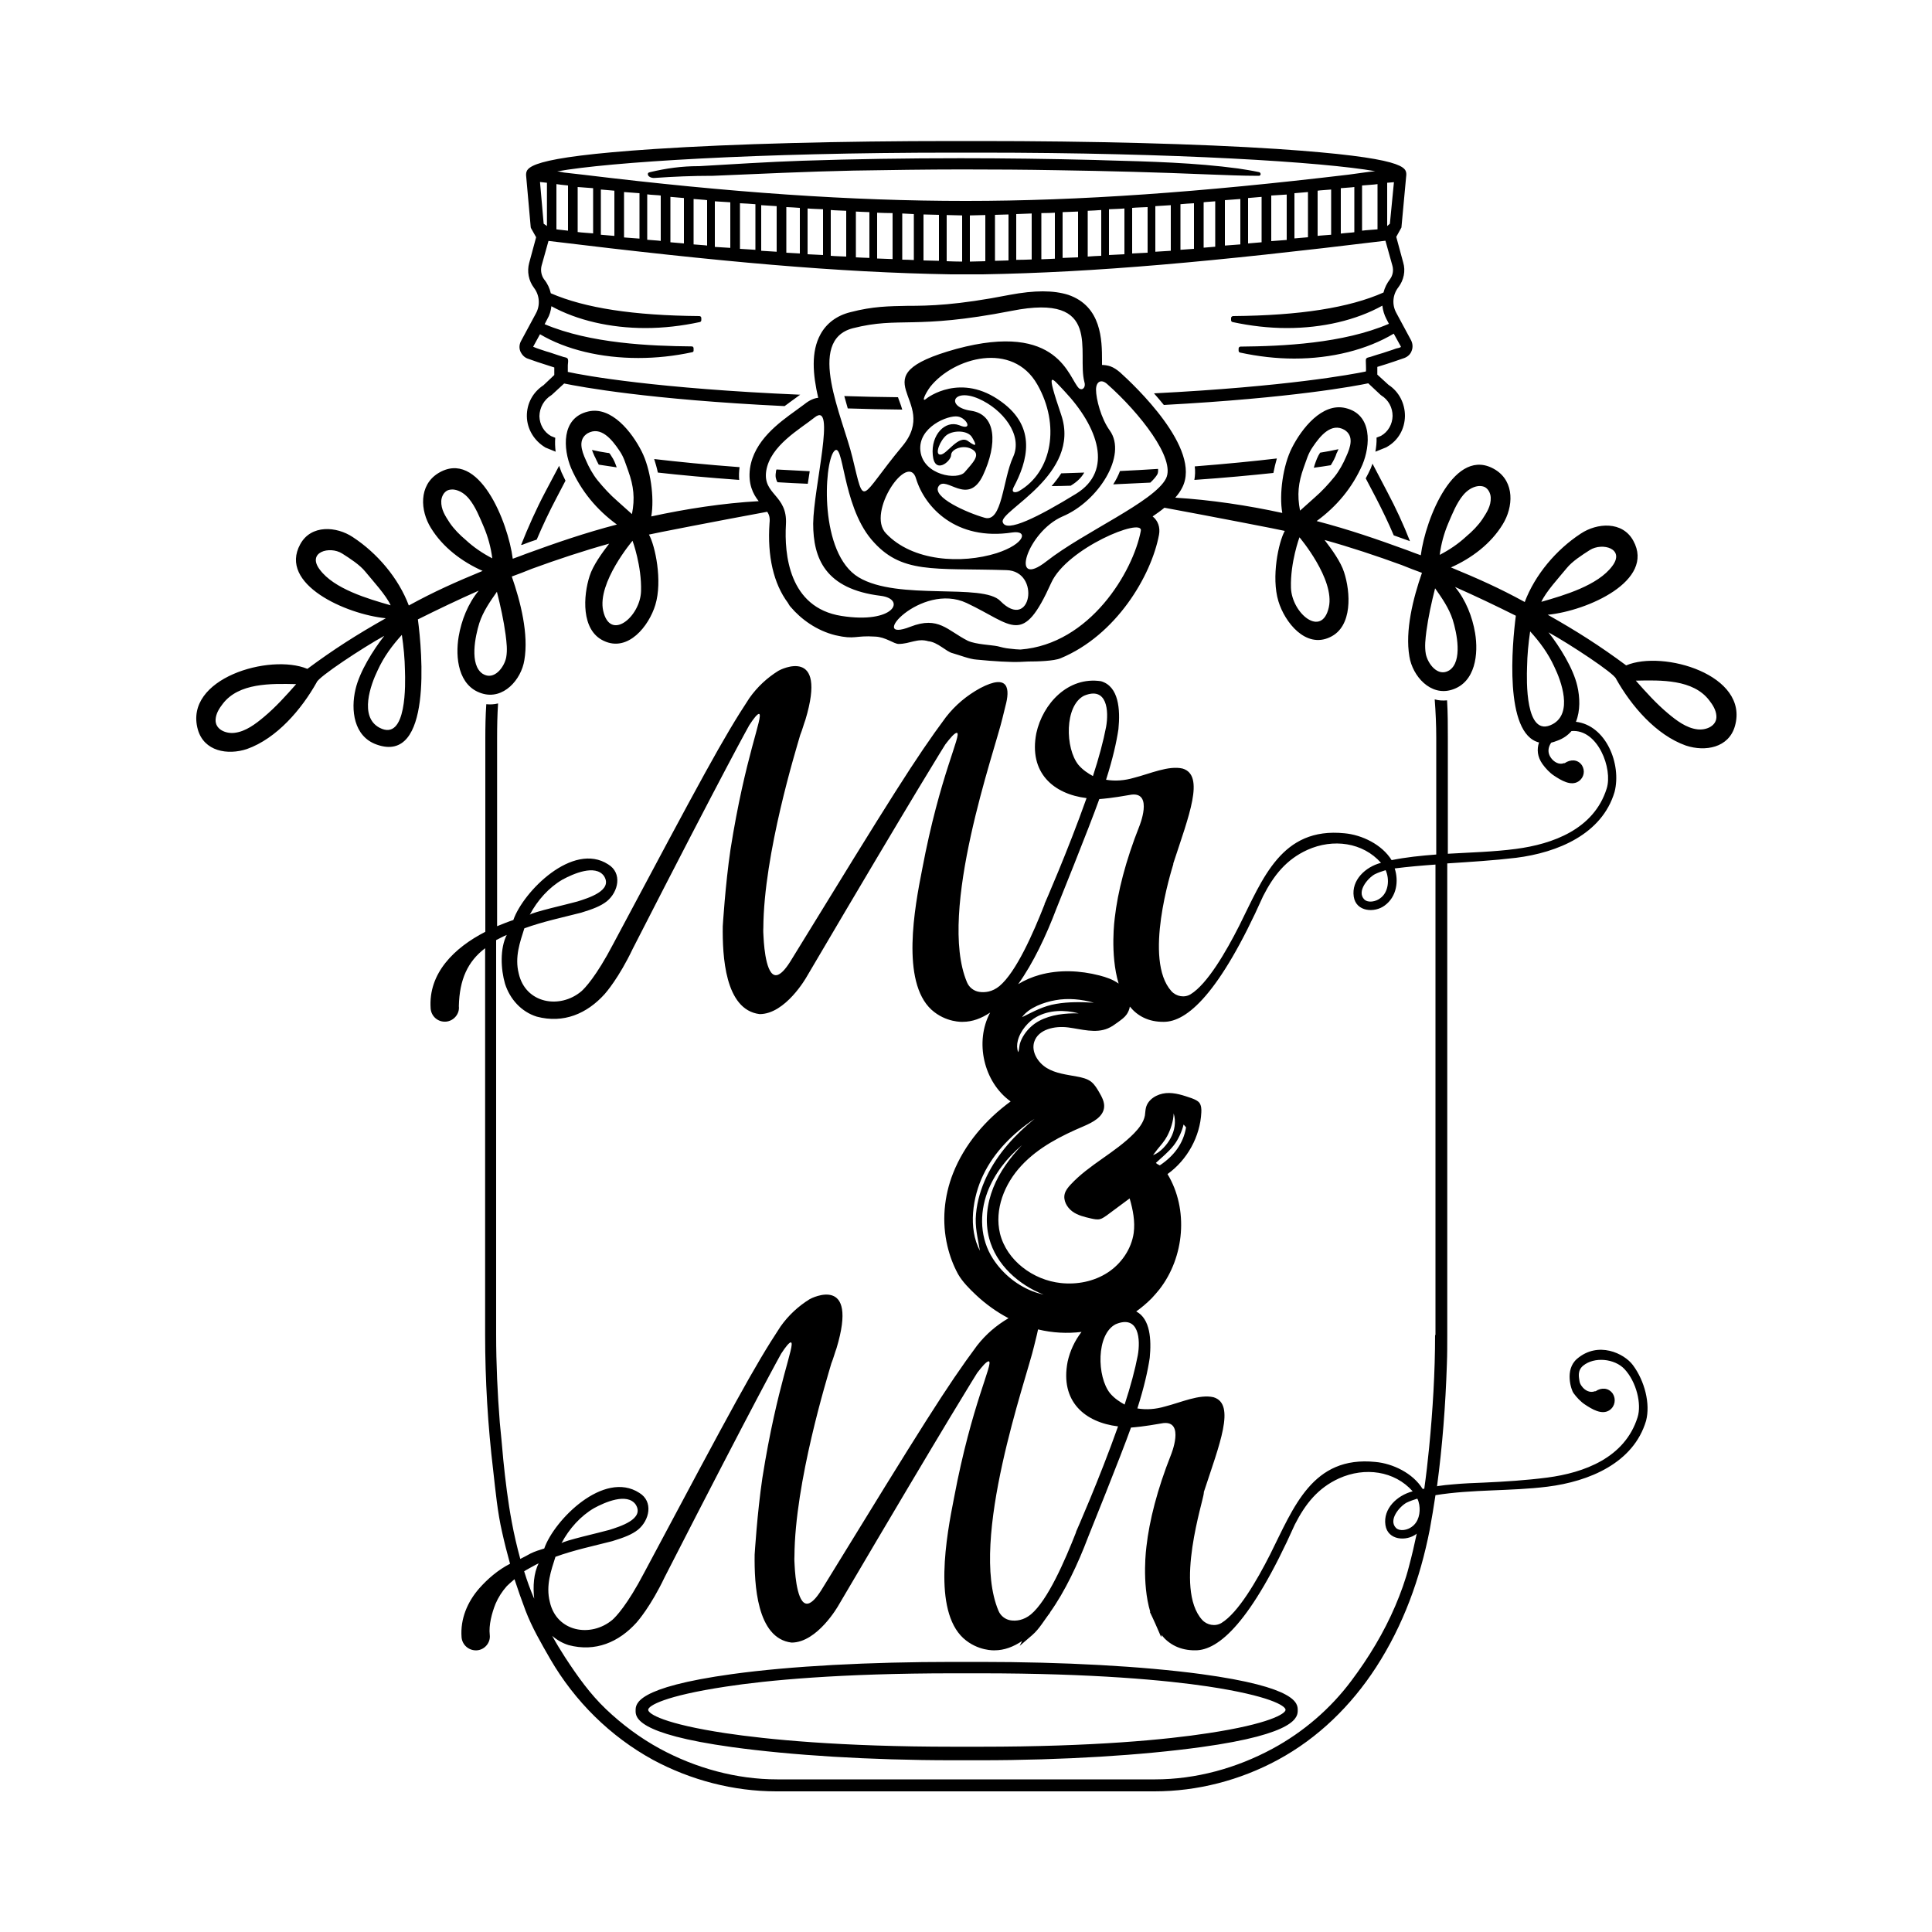 <?xml version="1.0" encoding="utf-8"?>
<!-- Generator: Adobe Illustrator 19.1.0, SVG Export Plug-In . SVG Version: 6.00 Build 0)  -->
<svg version="1.1" id="Layer_1" xmlns="http://www.w3.org/2000/svg" xmlns:xlink="http://www.w3.org/1999/xlink" x="0px" y="0px"
	 width="1000px" height="1000px" viewBox="0 0 1000 1000" style="enable-background:new 0 0 1000 1000;" xml:space="preserve">
<path d="M382.8,241.8c-0.3,2.3-0.4,4.5-0.2,6.6c-16.5-1.2-30.5-2.5-42.1-3.8c-0.5-2.4-1.2-4.8-1.9-7
	C350.7,239,365.4,240.5,382.8,241.8z M561.2,244.6c-3.9,0.1-7.9,0.3-11.9,0.4c-1.5,2.3-3.2,4.5-5,6.6c3.4,0,6.7-0.1,9.9-0.2
	c0.1-0.1,0.2-0.1,0.3-0.2C557.6,249.3,559.8,247.1,561.2,244.6z M595.4,249.8c1.7-1.6,3-3.1,3.7-4.4c0.3-0.7,0.4-1.6,0.3-2.7
	c-6.3,0.4-12.9,0.8-19.7,1.1c-0.9,2.4-2.1,4.7-3.5,6.9C582.9,250.4,589.2,250.1,595.4,249.8z M401.6,244.5c-0.4,2.2,0,3.6,0.8,5.1
	c5,0.3,10.3,0.6,15.7,0.8c0.3-1.7,0.5-3.4,0.8-5.1c0.1-0.4,0.1-0.9,0.2-1.4c-6-0.3-11.7-0.6-17.2-0.9
	C401.7,243.5,401.6,244,401.6,244.5z M691.9,234.4l0.1-0.1c0.3-0.7,0.6-1.3,0.8-1.8c-3.1,0.7-6.3,1.3-9.5,1.8
	c-1.4,2.1-2,3.9-2.9,6.5c-0.1,0.4-0.2,0.9-0.4,1.3c3.3-0.4,6.2-0.9,8.8-1.3C690,238.9,691.2,236.7,691.9,234.4z M898,375.8
	c-3.2,11.3-15.4,13.4-25.4,10.1c-15.5-5.5-28.3-20.6-36.1-34.5c-0.8-2.8-24.1-18.1-35-24.1c5.8,7.4,12.8,18.6,14.9,27.7
	c1.4,6,1.6,12.9-0.7,18.6c15.5,1.8,23.7,21.8,20,36.3c-6.5,21.9-29.5,31.4-51,34.1c-11.8,1.4-23.6,2.1-35.6,2.9v243.9
	c0,5.1,0,10.2-0.2,15.4c-0.7,21.1-2.3,42.2-5.1,63.1c0.1,0,0.3,0,0.3-0.1c2.6-0.4,5.3-0.7,8-0.9c5.3-0.5,10.6-0.7,15.8-0.9
	c11-0.5,22-1.2,32.9-2.6c19.1-2.5,40.2-10.2,46.8-31.2c2.2-6.9-0.6-18.4-6.8-25c-5.1-5.4-15.6-6.5-21.4-1.7
	c-3.1,2.6-2.1,6.1-1.9,7.7c0.1,1,0.5,2,1.3,3c1.5,2.1,4.2,3.5,6.7,2.5c0.2,0,0.2,0,0.4,0c2.9-2,6.7-1.9,8.9,1.3
	c1.7,2.7,1.2,6.5-1.7,8.5c-4,2.7-9.2-0.6-12.7-2.9c-2.3-1.5-4.4-3.8-6-6c-1-1.3-4.8-12,1.9-17.7c10.9-9.3,24.4-2.8,28.9,3.3
	c6.1,8.2,9.1,20,6.8,28.8c-6.5,21.9-29.5,31.4-51,34.1c-19.2,2.4-38.9,1.3-58,4.4c-0.9,6-1.9,12-3,18c-5,25.3-13.6,49.2-27.7,71
	c-12.9,19.9-30,36.7-50.9,48c-19.6,10.6-41.7,16.3-63.8,16.3H401.8c-22.1,0-44.3-5.8-63.8-16.3c-22.1-12.1-40.5-30.3-53.2-52.2
	c-4.7-8.2-9.4-16.2-12.8-25.1c-2-5.3-3.9-10.7-5.7-16.2c-1.8,1.5-3.3,2.9-4,3.6c-2.4,2.7-4.4,5.8-5.8,9.1c-1.9,4.7-3.6,11.1-3,16.1
	c0.5,4-2.6,7.7-6.6,8c-4.2,0.3-7.7-2.8-8-6.8c-0.7-9.4,3-18.2,9.1-25.2c4.4-5,9.9-9.7,16-12.8c-1.5-5.4-2.9-10.9-4.1-16.3
	c-2.4-10.4-3.4-21.2-4.6-31.8c-2.8-23.4-4.2-46.9-4.2-70.5v-200c-9,6.8-13.3,16.2-13.6,30c0.5,4-2.7,7.7-6.7,8
	c-4.2,0.3-7.6-2.8-7.9-6.8c-1.3-18.3,12.3-31.5,28.3-39.7V382.2c0-5.9,0.1-11.8,0.5-17.7c2.1,0.2,4.1,0.1,6.1-0.4
	c-0.4,6-0.5,12-0.5,18v97.3c3-1.2,5.6-2.3,8.4-3.2c5.1-14.7,30.8-40.7,49.1-28.8c7.4,4.5,5.3,14.2-0.7,19.1c-3.2,2.5-7.1,4-13.3,5.9
	c-9.7,2.5-19.8,4.6-29.4,8.1c-2.2,7-5.1,14.8-2.9,23.4c3.5,15.5,21.2,18.6,32.4,9.2c1.7-1.5,7.6-7.5,16.5-24.5
	c46.1-86.5,56.8-106.5,70.5-127.3c4.1-5.8,9.2-10.5,15-14.1c1.1-0.7,25.5-13,14,25.3c-0.9,2.4-1.6,5.2-2.7,7.9
	c-2.1,7.3-18.9,61.5-19.1,99.9c-0.1,1.5,0,3.1,0.1,4.7c0.3,6.2,1.7,22,7.6,19.5c2-0.9,4.2-3.3,7.3-8.5
	c51.3-83.6,63.9-103.8,79.5-124.8c4.9-6.3,10.8-11.2,17.7-15c15-7.9,15.5,0.5,13.1,9.3c-0.5,2-1,4-1.5,6.1
	c-3.8,16.5-33.8,100.3-18.4,136.8c1.1,2.7,3.6,4.6,6.4,5c2.8,0.4,6.6,0.1,10.4-3c8.7-7.3,17.5-27.4,23.4-42.4h-0.1
	c0,0,12.1-27.5,21.8-54.9c-17.1-2.1-30-13.1-26-33.6c3.3-15.2,16.4-29.5,33.5-26.9c9.2,2.7,10,14.6,9,24.8c-1,6.7-2.9,15.2-6.4,26.2
	c4.8,0.8,9.6,0.4,14.4-1c8.3-2.1,17.9-6.5,25.2-4.8c11.7,3.5,3.2,24.6-4.8,49.1v0.4c-1,3.4-15.6,49.5-1,65.7c2.5,2.8,6.8,3.6,10,1.6
	c8.6-5.3,18.2-21.8,25.1-35.4c12.3-24.6,21.9-51.2,54.5-47.9c9,0.8,19.4,5.8,24.4,13.9c7.4-1.5,15.1-2.3,23.1-2.9v-60.4
	c0-6.6-0.3-13.3-0.8-19.9c2.1,0.6,4.2,0.7,6.4,0.5c0.4,6.4,0.4,12.9,0.4,19.4v60c12-0.7,23.9-1,35.2-2.5c19.1-2.5,40.4-10.2,47-31.2
	c3.3-10.3-4.6-31-18.2-29.8c-1.9,2.2-4.3,3.9-7.4,5c-1.1,0.4-2.1,0.8-3.1,1c-1.6,2.3-2.1,5.2-0.1,7.9c1.5,2.1,4.2,3.7,6.7,2.7
	c0.2,0,0.2,0,0.4,0c2.9-2,6.7-2.1,8.9,1.1c1.7,2.7,1.2,6.3-1.7,8.3c-4,2.7-9.2-0.6-12.7-2.9c-2.3-1.5-4.4-3.8-6-6
	c-2.7-3.8-3-7.7-1.8-11.2c-18.2-4.5-13.9-51.2-12-65.6c-10.4-5.2-20.9-10.2-31.5-14.9c5.6,6.7,9,15.5,10.4,23.8
	c1.8,10.7,0.3,25.6-12,29.4c-11.1,3.5-20.4-7.1-22-17.2c-2.3-13.4,1.9-30.1,6.5-43.3c-3.4-1.2-6.9-2.6-10.4-4
	c-12.8-4.7-27.3-9.5-40-13c3.7,4.8,8.4,11.3,10.1,16.7c3.3,10.1,4.6,28.1-7.3,33.6c-12.6,6-23.4-7.7-26.7-18.6
	c-3.8-12.5,0.1-30.7,3.3-36.4c-0.2-0.2-39.5-7.8-62.3-12c-1.8,1.5-3.9,3-6.1,4.5c2.8,2.2,4,5.7,3.3,9.5c-4,21.3-22.2,52-50.9,63.9
	c-3.5,1.5-12.3,1.7-16.8,1.7c-1.5,0-2.9,0.2-4.3,0.2c-4.7,0.2-13.5-0.3-22.5-1.2c-3.5-0.2-9-2.4-12.3-3.3c-3.4-0.8-7.6-5.7-12.6-6.2
	c-5.7-1.7-9.5,1.4-15.4,1.4c-2.4,0-6.7-3.6-12.1-3.8c-10.6-0.7-10.2,1.7-20.6-0.7c-9.7-2.4-17.8-8.3-23.2-14.7
	c-0.7-0.7-0.9-1.4-1.4-2.1c-7.4-9.9-10.7-24.2-9.5-41.2c0.3-2.7-0.1-4.3-1.2-5.9c-22.9,4.2-61,11.6-61.2,11.8
	c3.2,5.7,7.1,23.9,3.3,36.4c-3.3,10.9-14.1,24.6-26.7,18.6c-11.9-5.5-10.6-23.5-7.3-33.6c1.7-5.4,6.4-11.9,10.1-16.7
	c-12.7,3.5-27.2,8.3-40,13c-3.5,1.4-7,2.8-10.4,4c4.6,13.2,8.8,29.9,6.5,43.3c-1.6,10.1-10.9,20.7-22,17.2
	c-12.3-3.8-13.8-18.7-12-29.4c1.4-8.3,4.8-17.1,10.4-23.8c-10.6,4.7-21.1,9.7-31.5,14.9c2.2,16.5,7.5,75.1-21.3,64.8
	c-12-4.2-13.5-18-11-28.6c2.1-9.1,9.1-20.3,14.9-27.7c-10.9,6-34.2,21.3-35,24.1c-7.8,13.9-20.6,29-36.1,34.5
	c-10,3.3-22.2,1.2-25.4-10.1c-7.4-26.5,37.3-39.5,56.7-31.4c13.6-10.1,25.7-17.8,40.6-26.2c-20.5-2-55.7-17.6-44.3-38.3
	c5.6-10.3,18.8-9.3,27.2-3.7c12.7,8.3,23.7,21.3,29,35.4c13.1-7.2,24.4-12.2,38.2-17.9c-10.8-4.8-20.7-12.3-26.8-22.3
	c-5.5-8.9-6.3-21.9,3.7-28.2c21.1-13.1,36.3,25.4,38.7,44.2c2.5-0.9,4.7-1.7,7-2.6c15.6-5.7,30.4-10.8,46.9-15.1
	c-10.4-7.6-18.5-17.3-23.7-29.2c-4.1-9.8-5.3-26,8.8-29.3c12.1-2.9,22.7,10.7,27.7,20.6c4.6,9,6.7,23.9,5,33.7
	c17.9-3.9,37.3-6.9,55.6-7.9c-2.9-3.6-5.6-8.9-4.5-17c2.1-14.4,15.1-23.7,23.7-29.9c1.7-1.2,3.3-2.4,4.5-3.3c2.6-2.1,5-3.1,7.1-3.3
	c-2.8-12.1-3.8-23.9,1.2-32.9c3.1-5.7,8.5-9.7,15.4-11.4c11.8-3.1,20.1-3.1,29.6-3.3c11.3,0,25.5-0.3,53-5.7
	c12.8-2.4,22.6-2.4,30.2,0c17.3,5.9,17.5,23.5,17.5,33.9v2.4c1,0,2.9,0.2,4.3,0.7c1.9,0.7,3.3,1.7,5,3.1
	c7.1,6.4,42.6,39.6,32.2,59.7c-0.9,1.8-2.1,3.5-3.6,5.2c18.2,1.1,37.6,4,55.4,7.9c-1.7-9.8,0.4-24.7,5-33.7
	c5-9.9,15.6-23.5,27.7-20.6c14.1,3.3,12.9,19.5,8.8,29.3c-5.2,11.9-13.3,21.6-23.7,29.2c16.5,4.3,31.3,9.4,46.9,15.1
	c2.3,0.9,4.5,1.7,7,2.6c2.4-18.8,17.6-57.3,38.7-44.2c10,6.3,9.2,19.3,3.7,28.2c-6.1,10-16,17.5-26.8,22.3
	c13.8,5.7,25.1,10.7,38.2,17.9c5.3-14.1,16.3-27.1,29-35.4c8.4-5.6,21.6-6.6,27.2,3.7c11.4,20.7-23.8,36.3-44.3,38.3
	c14.9,8.4,27,16.1,40.6,26.2C860.8,336.3,905.5,349.3,898,375.8z M153.3,354.1c-13.1-0.3-29.7-0.7-38,10.2c-1.8,2.3-3.5,5-3.7,8
	c-0.4,5.3,5.4,7.6,9.9,7c5.7-0.7,10.8-4.6,15.1-8.2C142.7,366,148.1,360,153.3,354.1z M202.2,313.3c-2.4-5.3-9.1-12.5-13.1-17.4
	c-2.8-3.5-7.9-6.8-12-9.4c-6.5-4.1-18.4-0.7-11.6,8.3C172.9,304.8,190.3,309.9,202.2,313.3z M209.6,347.1
	c-0.1-6.3-0.7-12.4-1.6-18.5c-5,5.5-9.3,11.3-12.5,18.3c-3.7,7.6-9.6,24,0.8,29.7C210.8,384.4,209.8,353.1,209.6,347.1z M254.8,289
	c-0.7-5.6-2.2-11.1-4.4-16.3c-2.1-4.9-4.3-10.5-7.7-14.6c-2-2.4-4.7-4.3-7.8-4.7c-1.1-0.1-2.2,0-3.2,0.4c-2,0.9-3.2,3.3-3.3,5.5
	c-0.2,4.4,2.1,7.8,4.3,11.2c2.3,3.4,5.3,6.4,8.4,9C245.2,283.3,249.8,286.4,254.8,289z M261.7,328.5c-1-7.4-2.6-14.7-4.5-22.2
	c-3.5,5-7.1,10.1-9.1,16.2c-2.1,6.7-5.3,21.7,1.8,26.3c5.9,3.6,11.1-3.5,12.1-8.5C262.7,336.4,262.2,332.5,261.7,328.5z
	 M319.5,259.3c2.5,2.3,5.2,4.6,7.6,6.8c1.6-8.2,0.9-14.5-1.9-22.3c-1.6-4.3-2.2-7.1-4.7-10.7c-3.9-5.8-9.6-12.7-16.4-8.8
	c-4.9,3.1-3.3,8.6-0.8,14c1.4,3.3,3.5,7.2,6,10.3C312.4,252.4,315.8,256.1,319.5,259.3z M327.4,279.9c0,0-18.4,21.7-15.2,36.2
	c3.6,16.2,19.2,3.1,19.6-10.1C332.2,292.9,327.4,279.9,327.4,279.9z M441.2,236.7c6.6,27,3.3,21.3,25.8-5.7
	c20.7-24.8-25-35.7,28-50.4c53.3-14.4,58.1,15.4,63.5,20.4c1.9,1.4,3.6-0.7,2.8-3.2c-4.1-15.1,9.9-46.4-37.7-36.9
	c-50.7,9.9-57.8,2.8-82.2,9C417,176.3,436.2,215.9,441.2,236.7z M508.8,246c-7.8,16.4-19.2-0.2-23,5.7c-3.6,5.6,14.7,13.7,23.9,16.3
	c9.1,2.6,9.3-19.9,14.7-31.5c5.2-11.4-5.5-24.7-17.8-30.1c-13.5-5.9-17.3,4.3-4,6.2C515.7,214.5,516.4,229.7,508.8,246z
	 M503.1,226.3c-2.1-3.5-9.2-3.8-13-1.2c-3.5,2.6-6.6,10.4-3.3,10.2c3.3,0,9.4-10.7,14.4-6.9C505.7,231.7,505.5,230.3,503.1,226.3z
	 M527.4,254.2c17.3-10,21.4-34.4,9.5-55.2c-12.8-22.5-43.3-14-55.4,1.2c-2.8,3.8-4.7,8.3-2.1,6.2c0.5-0.5,18-13.9,39,1.6
	c18.3,13.3,13.5,30.6,6.2,44.3C523.4,254.7,525,255.4,527.4,254.2z M476.4,233.4c1.4,12.6,19.4,15.4,23,10.9c3.8-4.5,8.5-8.8,4-11.6
	c-4.5-2.9-11.1-0.3-11.1,2.8c0,3.3-8.6,10.4-9.5,0c-1-10.4,6.4-18.2,13.7-15.4c7.4,3.1,3.8-3.8-0.7-4.5
	C490.8,214.7,475,221.1,476.4,233.4z M474.2,247.9c-4-14.7-26,17.5-15.6,28.2c13.7,14.5,39.1,15.9,57.3,10.2
	c14.7-4.8,16.4-11.9,8.1-10.7C494.8,280.1,478.7,262.5,474.2,247.9z M557.1,255.5c19.2-11.9,11.4-34.4-6.1-53
	c-6.9-7.3-10-12.1-1.7,12.3c10.4,30.8-32,49.5-30.3,55.4C520.6,276.1,537.7,267.4,557.1,255.5z M444.4,298.8
	c20.4,12.3,64.4,2.8,73.4,12.3c15.9,16.1,21.1-15.6,3.1-16c-37.9-1.2-54.5,2.3-69.9-15.9c-15.4-18.3-14.2-52.1-19.4-45.5
	C426.4,240.3,424,286.5,444.4,298.8z M455.9,308.4c-28.8-3.5-35-19.4-35-37.4c0.2-18.7,12.1-64.1,0.7-54.9c-7.5,6-22.9,14.5-25,27.6
	c-1.9,12.5,11.1,12.3,10.2,27.7c-0.9,15.4,1.5,43.1,28.7,47.4C462.8,323.1,469.2,310.1,455.9,308.4z M544.1,301.7
	c-14.9,33.1-19.6,21.8-43.8,10.4c-23.7-11.1-52.1,21.3-29.1,12.3c14.6-5.7,19.1,1.9,29.8,7.3c4.3,1.9,12.1,2.1,15.4,2.8
	c1.9,0.5,3.8,1,5.9,1.2c2.4,0.3,4.7,0.5,5.9,0.5c36-2.8,58.3-40.3,62.3-61.5C591.7,267.6,552.2,283.7,544.1,301.7z M573.2,198.9
	c-3.1-2.9-5.9-1.5-5.9,2.8c0,4.8,2.6,14.9,7.1,21.1c9.2,12.8-5.9,36.7-24.4,44.5c-18.5,8-27.7,38.4-8.3,23.2s55.7-30.8,61.8-42.8
	C608.7,237.5,589.8,213.6,573.2,198.9z M672.9,264.3c2.4-2.2,5.1-4.5,7.6-6.8c3.7-3.2,7.1-6.9,10.2-10.7c2.5-3.1,4.6-7,6-10.3
	c2.5-5.4,4.1-10.9-0.8-14c-6.8-3.9-12.5,3-16.4,8.8c-2.5,3.6-3.1,6.4-4.7,10.7C672,249.8,671.3,256.1,672.9,264.3z M672.6,278.1
	c0,0-4.8,13-4.4,26.1c0.4,13.2,16,26.3,19.6,10.1C691,299.8,672.6,278.1,672.6,278.1z M745.2,287.2c5-2.6,9.6-5.7,13.7-9.5
	c3.1-2.6,6.1-5.6,8.4-9c2.2-3.4,4.5-6.8,4.3-11.2c-0.1-2.2-1.3-4.6-3.3-5.5c-1-0.4-2.1-0.5-3.2-0.4c-3.1,0.4-5.8,2.3-7.8,4.7
	c-3.4,4.1-5.6,9.7-7.7,14.6C747.4,276.1,745.9,281.6,745.2,287.2z M751.9,320.7c-2-6.1-5.6-11.2-9.1-16.2
	c-1.9,7.5-3.5,14.8-4.5,22.2c-0.5,4-1,7.9-0.3,11.8c1,5,6.2,12.1,12.1,8.5C757.2,342.4,754,327.4,751.9,320.7z M274.2,473.5
	c1-1.3,20.2-5.6,24.7-6.9c5.3-1.7,18.6-5.6,13.7-13.2c-4.5-6.2-16-1.1-21.5,1.9C284.2,459.3,278.2,465.9,274.2,473.5z M711.6,452.5
	c-3.5,1.9-9.6,8.9-5.4,13.1c2.1,1.9,6,1,8.1-0.6c4.5-3.1,5-10,2.9-14.6C715.3,451,713.4,451.6,711.6,452.5z M565.7,401.7
	c3.1-9.5,5.4-18.1,6.8-25.4c1.5-8.3,0.6-21.2-11.4-16.2c-10.2,5.2-9.8,27.3-2.9,35.8C560.5,398.6,563.2,400.3,565.7,401.7z
	 M527,509.4c3.4-2.1,7.2-3.7,11.1-4.8c10.1-2.8,20.9-2.3,31,0.3c3.5,0.9,7,2.1,9.9,4.2c-4.6-15.3-2-34-2-34
	c1.5-13.3,5.6-29.5,12.7-47.4c0,0,7.3-17.7-4-16.4c-10.8,1.9-14.4,2.1-16.7,2.3c-5.2,14.6-22.2,56.7-22.2,56.7
	C541.5,484.3,534.8,498.5,527,509.4z M546.3,517.7c-5.8,1-13.8,3.8-17.3,8.8c5.9-2.9,11-5.8,17.7-6.9c6.4-1.1,13-1,19.5-0.6
	C559.7,517.2,552.9,516.5,546.3,517.7z M527,544.6c0.6-1.1,0.5-3.1,0.9-4.4c0.5-1.7,1.3-3.3,2.3-4.8c2-3,4.7-5.4,7.7-7
	c6.2-3.3,13.4-4,20.4-3.9c-7.3-1.9-15.3-1.8-21.9,1.9c-4,2.2-8.4,7.2-9.6,12.3C526.3,540.7,526.3,542.7,527,544.6z M514.1,614.8
	c3.3-8.3,8.7-15.6,14.9-22.1c-7.8,6.6-14.3,14.8-17.9,24.3c-4.3,11.4-3.8,24.3,2.9,34.6c5.2,8,13,14.2,21.9,17.3
	c1.4,0.4,2.9,0.9,4.3,1.2c-13-5.1-24.6-15.5-28.2-29.1C509.7,632.3,510.8,623.1,514.1,614.8z M577.5,685.4
	c-10.2,5.2-9.8,27.3-2.9,35.8c2.3,2.7,5,4.4,7.5,5.8c3.1-9.5,5.4-18.1,6.8-25.4C590.4,693.3,589.5,680.4,577.5,685.4z M552.6,704.8
	c1.2-5.5,3.7-10.9,7.2-15.4c-7.5,0.9-15.1,0.5-22.5-1.3c-0.2,0.9-0.4,1.8-0.6,2.7c-0.5,2-1,4-1.5,6.1
	c-3.8,16.5-33.8,100.3-18.4,136.8c1.1,2.7,3.6,4.6,6.4,5c2.8,0.4,6.6,0,10.4-3.1c8.7-7.3,17.5-27.6,23.4-42.6h-0.1
	c0,0,12.1-27.3,21.8-54.7C561.5,736.2,548.6,725.4,552.6,704.8z M535.5,579.1c-11.1,7.4-20.9,17.1-26.6,29.1
	c-5.5,11.4-7.9,27.5-1.7,39.2c-1.1-6.6-2.7-12.4-2-19.2c0.6-6.7,2.6-13.2,5.5-19.3C516.4,597.1,525.4,587.3,535.5,579.1z
	 M260.5,755.6c1.1,10.8,2.4,21.6,4.4,32.2c1.2,6.5,2.7,12.9,4.4,19.1c1.8-0.9,3.5-1.8,5.3-2.8c2.2-1.1,4.8-1.9,7.1-2.6
	c5.1-14.7,30.8-40.7,49.2-28.8c7.4,4.5,5.3,14.2-0.7,19.1c-3.2,2.5-7.1,4-13.3,5.9c-9.7,2.5-19.8,4.6-29.4,8.1
	c-2.2,7-5.1,14.8-2.9,23.4c3.5,15.5,21.2,18.6,32.4,9.2c1.7-1.5,7.6-7.5,16.5-24.5c46.1-86.5,56.8-106.5,70.5-127.3
	c4.1-5.8,9.2-10.5,15-14.1c1.1-0.7,25.5-13,14,25.3c-0.9,2.4-1.6,5.2-2.7,7.9c-2.1,7.3-18.9,61.5-19.1,99.9c-0.1,1.5,0,3.1,0.1,4.7
	c0.3,6.2,1.7,22,7.6,19.5c2-0.9,4.2-3.3,7.3-8.5c51.3-83.6,63.9-103.8,79.5-124.8c4.6-5.9,10-10.5,16.3-14.2
	c-6.1-3.2-11.8-7.3-16.8-12c-3.4-3.2-7-6.8-9.3-10.8c-2.5-4.6-4.3-9.4-5.5-14.5c-3-12.5-1.8-25.8,2.9-37.7
	c5.9-15,16.8-27.7,29.8-37.2c-14-10-18.7-30.9-10.6-46c-4.5,3-9.2,4.8-14.2,4.8c0,0-8.7,0.5-16.2-6.3c-15.8-14.6-8.7-52.9-4.8-72.6
	c9.2-48.8,20.6-69.9,18-70.7c-1.2,0-3.4,2.6-6,6c0,0-13.3,20.9-71.9,120.5c0,0-10.8,19.1-24.2,19.1c-18.1-2.2-19.3-30.4-19.1-45.5
	c0,0,1.3-21.5,4-39.7c7.6-48.3,17.2-69.3,14.8-70.2c-0.8-0.1-2.8,2.3-5.1,5.9c0,0-11.7,20.7-60.3,115.7
	c-7.2,15.1-13.9,22.7-14.5,23.4c-9.2,10.2-21.3,15.4-35.2,11.7c-8-2.5-13.9-9.1-16.4-17c-2.2-7.5-2.7-18.3,0.9-25.3
	c-1.9,0.8-3.5,1.7-5.5,2.7c0,0,0,204.2,0,204.2c0,15.2,0.7,30.4,1.9,45.6C259.4,742.8,259.9,749.2,260.5,755.6z M315.3,791.9
	c5.3-1.7,18.6-5.6,13.7-13.2c-4.5-6.2-16-1.1-21.5,1.9c-6.9,4-12.9,10.6-16.9,18.2C291.6,797.5,310.8,793.2,315.3,791.9z
	 M276.5,827.5c-0.7-6.3-0.3-13.2,2.3-18.3c-1.9,0.8-3.5,1.9-5.3,2.8c-0.5,0.3-1.3,0.7-2.2,1.3C272.8,818.2,274.5,822.9,276.5,827.5z
	 M729.3,810.7c1.5-5.6,2.8-11.2,4-16.9c-0.1,0.1-0.2,0.1-0.2,0.2c-5.2,3.9-14.8,3.3-16-4.6c-1.3-8.5,6-15.4,14.1-17.5
	c-9.4-10.6-24.8-12.7-38.1-6.7c-11,5-17.5,13.3-22.9,23.9c-22.7,50.8-39.5,65.1-51.4,65.1c-8,0.1-13.7-3.1-17.6-7.9
	c0,0.3-0.1,0.7-0.2,1c-1.9-4.4-3.8-8.8-5.9-13.1c0.1,0.1,0.2,0.1,0.3,0.2c-4.6-15.3-2-34-2-34c1.5-13.3,5.6-29.5,12.7-47.4
	c0,0,7.3-17.7-4-16.4c-10.8,1.9-14.4,2.1-16.7,2.3c-5.2,14.6-22.2,56.7-22.2,56.7c-5.3,14-12,28.2-19.8,39.1c0,0,0.1-0.1,0.2-0.1
	c-3.1,3.9-5.5,8.4-9.3,11.7c-2.2,1.9-4.3,3.7-6.5,5.6c0.4-0.9,0.8-1.7,1.2-2.5c-4.5,3-9.2,4.8-14.2,4.8c0,0-8.7,0.5-16.2-6.3
	c-15.8-14.6-8.7-52.9-4.8-72.6c9.2-48.8,20.6-69.9,18-70.7c-1.2,0-3.4,2.6-6,6c0,0-13.3,20.9-71.9,120.5c0,0-10.8,19.1-24.2,19.1
	c-18.1-2.2-19.3-30.4-19.1-45.5c0,0,1.3-21.5,4-39.7c7.6-48.3,17.2-69.3,14.8-70.2c-0.8-0.1-2.8,2.3-5.1,5.9
	c0,0-11.7,20.7-60.3,115.7c-7.2,15.1-13.9,22.7-14.5,23.4c-9.2,10.2-21.3,15.4-35.2,11.7c-3.2-1-6.1-2.7-8.5-4.8
	c2.1,3.8,4.4,7.6,6.8,11.3c6.3,9.6,12.7,18.7,21.1,26.7c8.3,7.9,17.7,14.9,27.8,20.4c18.6,10.1,39.7,15.9,60.8,15.9h195.6
	c21.1,0,42.1-5.8,60.8-15.9c15.9-8.6,30-20.7,40.8-35.2c9-12,16.8-24.9,22.7-38.7C725,824.6,727.5,817.8,729.3,810.7z M728,777.8
	c-3.5,1.9-9.6,8.9-5.4,13.1c2.1,1.9,6,1,8.1-0.6c3.6-2.5,4.6-7.3,3.9-11.5c-0.2-1.1-0.5-2.2-1-3.1
	C731.7,776.3,729.8,776.9,728,777.8z M737.2,770.6c1-7.1,1.8-14.1,2.5-21.2c1.9-19.4,3.1-39.4,3.1-58.4h0.2V447.5
	c-7,0.5-14.1,1.1-21.1,2c2.1,6.5,1.1,14.6-5.2,19.2c-5.2,3.9-14.8,3.3-16-4.6c-1.3-8.5,6-15.4,14.1-17.5
	c-9.4-10.6-24.8-12.7-38.1-6.7c-11,5-17.5,13.3-22.9,23.9c-22.7,50.8-39.5,65.1-51.4,65.1c-8,0.1-13.7-3.1-17.6-7.9
	c-0.2,1.4-0.8,2.8-1.6,4c-1.1,1.6-2.7,2.7-4.3,3.9c-1.7,1.2-3.5,2.6-5.5,3.4c-6.4,2.7-13.6,0.4-20.5-0.5c-6.9-0.9-15.5,0.9-17.6,7.5
	c-1.6,5.1,1.9,10.7,6.5,13.5c4.6,2.8,10.2,3.4,15.5,4.4c2.7,0.5,5.5,1.1,7.6,2.8c1.7,1.4,2.9,3.4,4,5.3c1.4,2.4,2.8,5,2.6,7.7
	c-0.4,5.1-5.9,7.9-10.5,9.9c-11.8,5-23.6,11-32.3,20.4c-8.8,9.4-14.1,22.7-11.1,35.2c3.5,14,17.2,24.1,31.5,25.6
	c8.4,0.9,17.1-0.8,24.2-5.4s12.3-12.2,13.5-20.5c0.8-6-0.4-12.1-2.1-17.9c-4,3-8,5.9-12,8.9c-1.1,0.7-2.1,1.5-3.3,1.8
	c-1.5,0.4-3.1,0-4.6-0.3c-3.4-0.8-7-1.6-9.8-3.7c-2.8-2.1-4.8-5.7-3.9-9.1c0.5-1.8,1.7-3.3,3-4.7c9.6-10.4,23-16.5,32.9-26.6
	c2.5-2.6,4.9-5.6,5.6-9.2c0.2-1.3,0.2-2.6,0.5-3.9c1-4.5,5.8-7.3,10.4-7.7c4.6-0.4,9.1,1.2,13.5,2.7c0.1,0.1,0.1,0.1,0.2,0.1
	c1.3,0.5,2.7,1.1,3.6,2.2c1,1.4,1.1,3.3,1,5c-0.6,12.5-7.3,24.6-17.5,31.9c11,18.2,8.8,43-4.2,59.7c-1.3,1.6-2.6,3.1-4,4.6
	c-2.5,2.5-5.2,4.8-8,6.8c7.3,3.8,7.9,14.6,7,24c-1,6.7-2.9,15.2-6.4,26.2c4.8,0.8,9.5,0.4,14.3-1c8.3-2.1,17.8-6.5,25.1-4.8
	c11.7,3.5,3,24.6-5,49.1v0.4c0,3.4-15.5,49.5-0.9,65.7c2.5,2.8,6.9,3.6,10.1,1.6c8.6-5.3,18.2-21.8,25.1-35.4
	c12.3-24.6,21.9-51.2,54.5-47.9c9,0.8,19.4,5.8,24.4,13.9C736.3,770.6,736.7,770.6,737.2,770.6z M607.5,576.3
	c-0.2,4.1-1.5,8.2-3.4,11.8c-1.4,2.6-3.3,4.7-5.1,6.9c-0.7,1-1.5,1.9-2.2,2.9c3.7-1.3,7.3-5.4,9.1-8.8
	C608,585.3,608.8,580.6,607.5,576.3z M607.4,593c-2.7,3.4-6,6-9.1,8.9c0.5,0.6,1.3,0.9,2,1.3c7.2-4.8,12.2-11.2,13.6-19.7
	c0,0.1-1.3-1.6-1.3-1.4C611.8,585.6,609.7,590.2,607.4,593z M797.8,311.5c11.9-3.4,29.3-8.5,36.7-18.5c6.8-9-5.1-12.4-11.6-8.3
	c-4.1,2.6-9.2,5.9-12,9.4C806.9,299,800.2,306.2,797.8,311.5z M792,326.8c-0.9,6.1-1.5,12.2-1.6,18.5c-0.2,6-1.2,37.3,13.3,29.5
	c10.4-5.7,4.5-22.1,0.8-29.7C801.3,338.1,797,332.3,792,326.8z M888.4,370.5c-0.2-3-1.9-5.7-3.7-8c-8.3-10.9-24.9-10.5-38-10.2
	c5.2,5.9,10.6,11.9,16.7,17c4.3,3.6,9.4,7.5,15.1,8.2C883,378.1,888.8,375.8,888.4,370.5z M671.7,885.2c0,3.3,0,12.2-50,19.1
	c-30.5,4.2-71.1,6.8-114.3,6.8h-14.2c-43.1,0-83.7-2.6-114.3-6.8c-49.9-6.9-50-15.6-49.9-19c0-3.3,0-11.9,50-18.8
	c30.5-4.2,71.1-6.3,114.3-6.3h14.1c43.1,0,83.7,2.2,114.3,6.3C671.7,873.3,671.7,881.8,671.7,885.2z M665.4,885
	c0-2.1-8.4-7.3-40.2-12.1c-21.4-3.2-59.2-6.8-117.8-6.8h-14c-58.6,0-96.4,3.6-117.8,6.9c-31.7,4.8-40.1,9.9-40.1,12
	s8.3,7.3,40.1,12.1c21.4,3.2,59.2,7,117.8,7h14.1c58.6,0,96.4-3.7,117.8-7C657,892.3,665.4,887,665.4,885z M282.2,254.7
	c-4.7,8.9-8.8,18.1-12.5,27.4c0.1-0.1,0.3-0.1,0.5-0.1h0.1c2.5-1,5-1.9,7.5-2.7c3.1-7.3,6.5-14.5,10.2-21.5l4.7-9
	c-0.7-1.5-1.4-2.9-2.1-4.4c-0.4-1.1-0.8-2.2-1.2-3.3L282.2,254.7z M710.4,240c-0.3,0.9-0.6,1.6-0.9,2.4c-0.8,1.8-1.7,3.5-2.6,5.2
	l5.3,10.1c3.3,6.4,6.4,12.8,9.2,19.4c2.8,1,5.6,2,8.4,3c-3.4-8.7-7.3-17.1-11.7-25.4L710.4,240z M659.1,244.8
	c0.5-2.6,1.1-5.1,1.8-7.5c-11.8,1.4-26,2.8-42.5,4.1c0.3,2.4,0.2,4.7-0.2,7C634.2,247.3,647.7,246,659.1,244.8z M269.3,181.8
	c-0.7-1.8-0.5-3.8,0.5-5.5l7.6-14.1c2.3-4.2,1.9-9.4-1-13.2c-2.8-3.7-3.7-8.5-2.5-12.9l3.6-13.3l-2.7-4.8c0-0.1-0.1-0.3-0.1-0.4
	l-2.4-26.9c0-3.9,0-9.2,66.8-13.6c41.2-2.7,96-4.1,154.2-4.1h13.6c58.2,0,113,1.4,154.2,4.1c66.8,4.5,66.8,9.6,66.8,13.4l-2.5,27
	c0,0.1,0,0.3-0.1,0.4l-2.6,4.7l3.6,13.3c1.3,4.3,0.3,9.1-2.5,12.8c-3,3.8-3.4,9-1.1,13.2l7.6,14.1c0.9,1.7,1.1,3.7,0.4,5.5
	c-0.6,1.8-2,3.1-3.8,3.8c-2.4,0.8-7,2.5-14,4.6v4l5.8,5.3c5.4,3.5,8.5,9.6,8.5,16.1c-0.1,6.8-3.5,12.7-9.3,16l-0.3,0.2l-5.7,2.3
	c0.4-2.3,0.7-4.8,0.6-7.3c0.4-0.2,0.9-0.3,1.3-0.5l1-0.4c3.7-2.1,5.9-6,6-10.3c0-4.3-2.1-8.3-5.8-10.6l-0.4-0.3l-6.4-6
	c-6.2,1.3-39,7.6-105.8,11.2c-1.7-2.1-3.4-4.1-5.1-6c69-3.5,102.8-9.9,109.6-11.3c0.4-0.1-0.1-5.6,0.1-6.3c0.2-1,1.5-1,2.4-1.3
	c1.2-0.4,2.2-0.7,3.4-1.1c1.9-0.5,3.9-1.2,5.7-1.8c1.3-0.4,2.8-0.9,4.1-1.4c0.5-0.1,2.5-0.5,2.5-0.9v-0.1l-3.7-6.7
	c-13.9,8.3-32.1,12.9-51.5,12.9c-9.3,0-18.7-1.1-28-3.1c-0.5-0.1-0.8-0.5-0.8-1v-1.1c0-0.6,0.5-1,1-1c21.7-0.2,53.1-1.6,76.8-11.8
	l-1.3-2.5c-1.1-2.1-1.8-4.4-2.1-6.9c-13.5,7.5-30.9,11.6-49.4,11.6c-9.3,0-18.8-1.1-28.1-3.1c-0.5-0.1-0.8-0.5-0.8-1v-1.1
	c0-0.6,0.6-1,1.1-1c34.5-0.3,60-4.3,77.8-12.2c0.6-2.5,1.8-4.8,3.3-6.8s2-4.6,1.3-7.1l-3.6-12.9C627.5,135.5,567,141,508.6,142
	h-16.4c-58.5-1-118.9-6.4-208.3-17.3l-3.6,12.9c-0.6,2.4-0.1,5.1,1.4,7.1c1.7,2.1,2.8,4.5,3.4,7.1c17.8,7.7,42.9,11.5,76.9,11.8
	c0.6,0,1,0.5,1,1v1.1c0,0.5-0.3,0.9-0.8,1c-9.3,2-18.8,3.1-28.1,3.1c-18.2,0-35.4-4-48.7-11.3c-0.3,2.4-0.9,4.6-2.1,6.6l-1.4,2.7
	c23.6,10,54.7,11.3,76.2,11.5c0.6,0,0.9,0.5,0.9,1v1.1c0,0.5-0.2,0.8-0.7,0.9c-9.3,2-18.6,3-27.9,3c-19.3,0-37.4-4.3-50.9-12.3
	l-3.5,6.4v0.1c2,0.9,4.5,1.6,6.8,2.4c1.9,0.5,3.7,1.2,5.6,1.8c1.2,0.4,2.2,0.7,3.4,1.1c0.9,0.2,2,0.3,2.2,1.3s-0.1,2.1-0.1,3.1v3.3
	c9,2,46.1,8.6,120.3,11.8c-0.5,0.3-0.9,0.6-1.4,1c-1.2,0.9-2.7,2-4.4,3.2l-0.1,0.1c-0.7,0.5-1.4,1-2.2,1.6
	c-70.5-3.4-105.3-9.9-114.1-11.7l-6.3,5.8l-0.4,0.3c-3.7,2.3-6,6.3-6.1,10.8c0.1,4.3,2.3,8.2,6,10.3l2.2,0.9
	c-0.2,2.4-0.1,4.8,0.2,7.2l-5.4-2.2c0-0.1-0.1-0.1-0.1-0.1c-5.6-3.4-9.3-9.4-9.4-16c-0.1-6.6,3.1-12.5,8.6-16.1l5.6-5.3v-3.9
	c-7-2.2-12-3.9-13.8-4.6C271.4,185,270.1,183.6,269.3,181.8z M718,117l1.4-1.2l2.1-21.5l-3.5,0.3V117z M307,97.4c-2-0.2-6-0.4-8-0.6
	v23.3c2,0.3,6,0.5,8,0.7V97.4z M318,98.7c-2-0.2-5-0.4-7-0.6v23.4c2,0.2,5,0.4,7,0.6V98.7z M331,100c-2-0.2-6-0.4-8-0.6v23.5
	c2,0.2,6,0.4,8,0.6V100z M342,101.2c-1-0.2-5-0.3-7-0.6v23.5c2,0.2,6,0.4,7,0.6V101.2z M354,102.5c-1.9-0.2-5-0.4-7-0.6v23.5
	c2,0.2,5.1,0.4,7,0.6V102.5z M366,103.6c-1-0.2-5-0.4-7-0.6v23.5c2,0.2,6,0.4,7,0.6V103.6z M378,104.7c-2-0.2-6-0.3-8-0.5v23.6
	c2,0.2,6,0.3,8,0.5V104.7z M391,105.7c-2-0.2-6-0.4-8-0.5v23.6c2,0.2,6,0.3,8,0.5V105.7z M402,106.7c-2-0.2-6-0.3-8-0.5v23.6
	c2,0.2,6,0.3,8,0.5V106.7z M414,107.6c-2-0.2-5.1-0.3-7-0.4v23.6c1.9,0.1,5,0.3,7,0.4V107.6z M426,108.3c-2-0.1-6-0.2-8-0.4v23.7
	c2,0.1,6,0.3,8,0.4V108.3z M438,109.1c-2-0.1-6-0.2-8-0.4v23.7c2,0.2,6,0.3,8,0.4V109.1z M450,109.8c-2-0.1-6-0.2-7-0.3v23.7
	c1,0.1,5,0.2,7,0.3V109.8z M462,110.3c-2,0-6-0.1-8-0.2v23.7c2,0.1,6,0.2,8,0.3V110.3z M473,110.8c-2-0.1-4-0.2-6-0.3v23.9
	c2,0,4,0.1,6,0.2V110.8z M486,111.2c-2-0.1-6-0.1-8-0.2v23.8c2,0.1,6,0.1,8,0.2V111.2z M498,111.5c-2-0.1-6-0.1-8-0.2v23.9
	c2,0.1,6,0.2,8,0.2V111.5z M510,111.3c-2,0.1-6,0.1-8,0.2v23.9c2-0.1,6-0.1,8-0.2V111.3z M522,111c-2,0.1-5,0.1-7,0.2V135
	c2-0.1,6-0.1,7-0.2V111z M534,110.5c-1.9,0.1-6,0.2-8,0.3v23.7c2,0,6.1-0.1,8-0.2V110.5z M546,110.1c-1,0.1-5,0.2-7,0.2v23.9
	c2-0.1,6-0.2,7-0.3V110.1z M558,109.5c-2,0.1-6,0.2-8,0.3v23.7c2-0.1,6-0.2,8-0.3V109.5z M570,108.7c-2,0.2-5,0.3-7,0.4v23.7
	c2-0.2,5-0.3,7-0.4V108.7z M582,107.9c-2,0.2-6,0.3-8,0.4V132c2-0.1,6-0.3,8-0.4V107.9z M594,107.2c-2,0.1-6.1,0.2-8,0.4v23.6
	c1.9-0.1,6-0.3,8-0.4V107.2z M606,106.2c-2,0.2-6,0.3-8,0.5v23.6c2-0.2,6-0.3,8-0.5V106.2z M618,105.2c-2,0.1-5.1,0.3-7,0.5v23.6
	c1.9-0.2,5-0.3,7-0.5V105.2z M629,104.2c-2,0.2-5,0.3-6,0.5v23.5c1-0.1,4-0.3,6-0.5V104.2z M642,103c-2,0.2-6,0.4-8,0.6v23.5
	c2-0.2,6-0.4,8-0.6V103z M653,101.9c-2,0.2-5,0.4-7,0.6V126c2-0.2,5-0.4,7-0.6V101.9z M666,100.7c-2,0.2-6,0.3-8,0.5v23.6
	c2-0.2,6-0.4,8-0.6V100.7z M677,99.4c-2,0.2-5,0.4-7,0.6v23.4c2-0.2,5-0.4,7-0.6V99.4z M689,98.1c-2,0.2-6,0.4-7,0.6v23.4
	c1-0.2,5.1-0.4,7-0.6V98.1z M701,96.8c-1,0.2-5,0.4-7,0.6v23.5c2-0.3,6-0.5,7-0.7V96.8z M713,95.3c-1.9,0.3-6,0.5-8,0.7v23.4
	c2-0.3,6.1-0.5,8-0.7V95.3z M288.4,88.7c1.2,0.1,3.5,0.6,3.5,0.6c3.5,0.4,6.9,0.8,10.5,1.2c75.7,9.2,138.5,13.5,197.2,13.5h0.6
	c58.4,0,121.3-4.5,197.8-13.6c3.4-0.4,6.8-1,10.2-1.4c1.3-0.1,2.5-0.3,3.6-0.4C685.1,83.9,608.7,79,506.9,79c-1.6,0-6.8,0-6.8,0
	s-5.2,0-6.8,0C391.4,79,315.1,83.9,288.4,88.7z M288,118.7c1,0.2,4,0.4,6,0.7V96c-2-0.2-5-0.5-6-0.7V118.7z M279.5,94.2l1.9,21.6
	l1.7,1.2V94.6L279.5,94.2z M338.9,92.1c9.8-0.7,19.7-1.1,29.4-1.1h0.6c23.9-1,48.5-2.2,72.8-2.7c18.7-0.3,37.6-0.6,56.2-0.6
	c16.6,0,33.1,0.1,49.3,0.4c26.1,0.4,52.4,1.1,78.6,2.2c8.6,0.3,17,0.7,25.6,0.7c0.5,0,0.9-0.1,1-0.6l0.1-0.2c0-0.5-0.3-1-0.8-1.1
	c-3.7-0.8-7.6-1.4-10.9-1.9c-22.3-3-45.5-3.6-67.9-4.2l-6.1-0.2c-23.3-0.6-46.7-0.9-69.6-0.9c-27.7,0-55.2,0.4-81.9,1.3
	c-17.9,0.6-36,1.8-53.4,2.8h-0.5c-8.4,0-16.6,1.1-24.9,3.1c-0.4,0.1-0.9,0.2-1.1,0.6c-0.2,0.4,0,1,0.3,1.4
	C336.5,91.9,337.7,92.2,338.9,92.1z M315.3,234.5c-0.3,0-0.6-0.1-0.9-0.1c-2.7-0.4-5.4-0.9-8-1.5c0.3,0.9,0.8,2,1.4,3.4l0.1,0.1
	c0.6,1.4,1.3,2.8,2,4.1c2.7,0.4,5.8,0.9,9.3,1.4c-0.8-2.2-1.4-3.9-2.8-5.9C316.1,235.4,315.7,234.9,315.3,234.5z M465.5,207.6
	c-0.2-0.6-0.5-1.3-0.7-2c-9.7-0.1-19-0.3-27.8-0.6c0.6,2.2,1.2,4.3,1.8,6.4c8.9,0.3,18.3,0.5,28.2,0.6
	C466.6,210.6,466.1,209.1,465.5,207.6z"/>
</svg>
